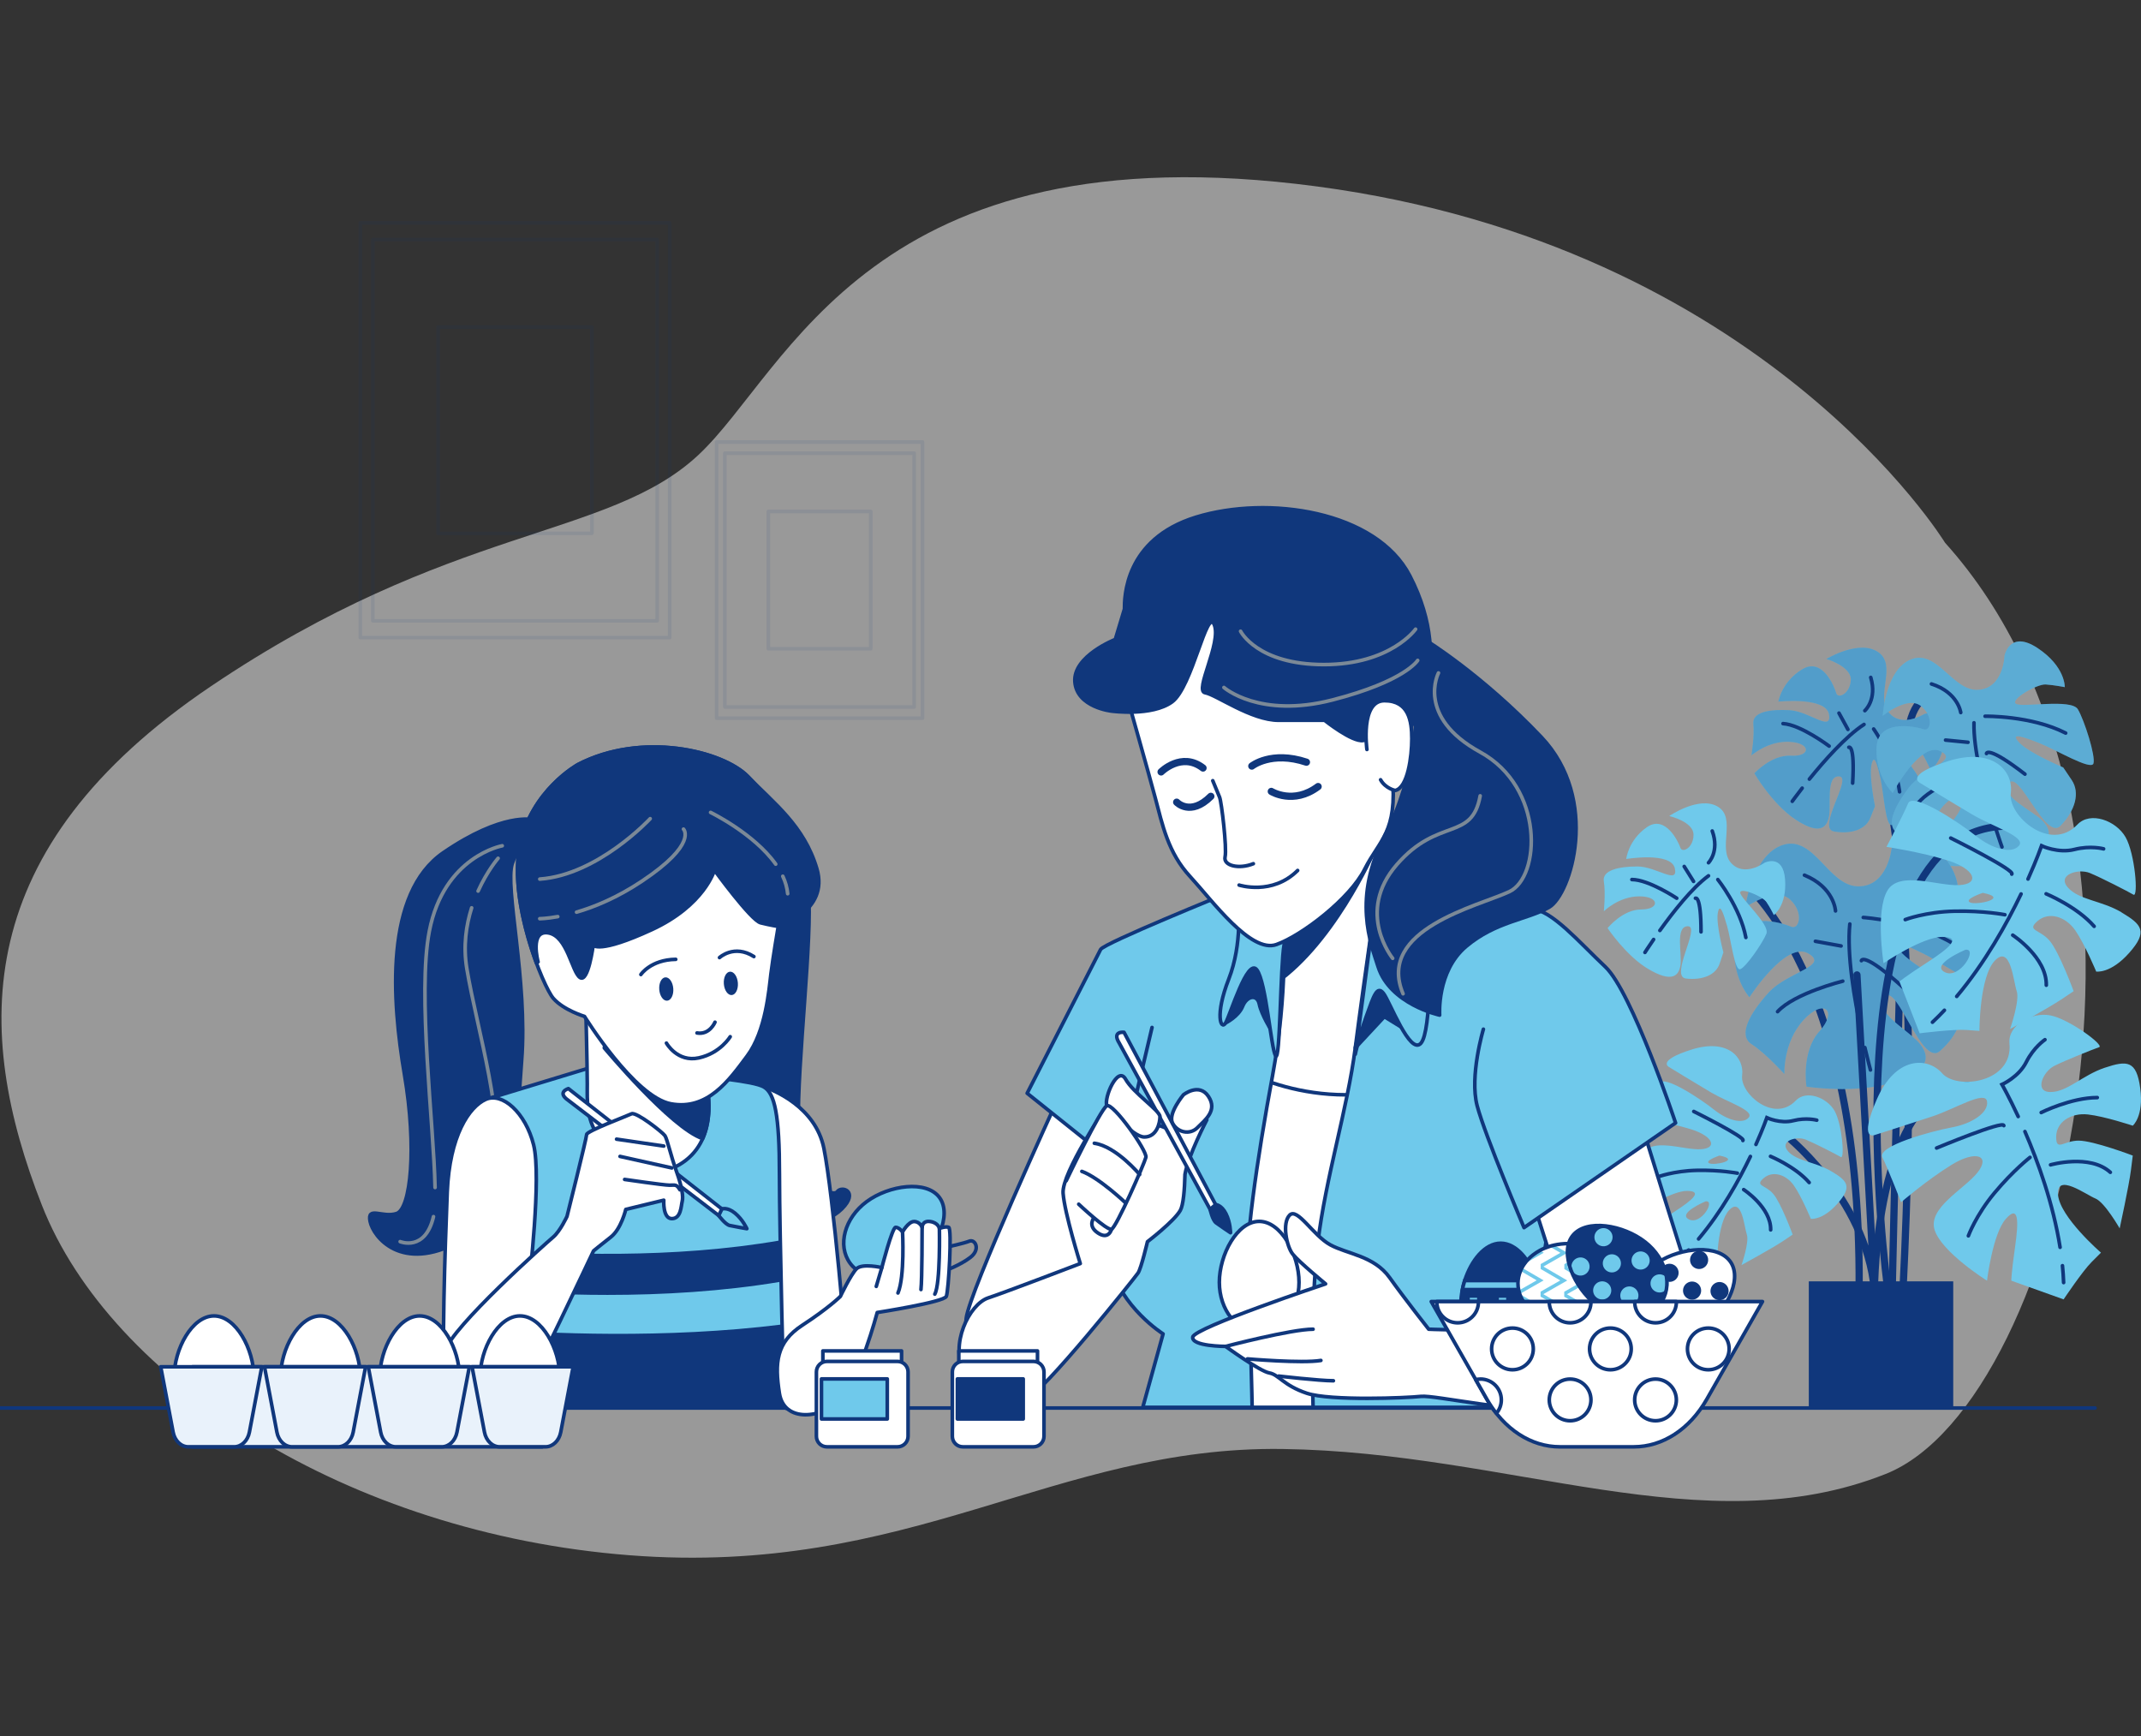 <svg width="592" height="480" viewBox="0 0 592 480" fill="none" xmlns="http://www.w3.org/2000/svg">
<rect x="0" y="0" width="592" height="480" fill="#333333" stroke="none"/>
<g clip-path="url(#clip0_745_23626)">
<path opacity="0.5" d="M537.809 150.052C537.809 150.052 487.692 67.965 364.13 51.548C240.567 35.13 218.101 102.528 193.043 125.858C167.984 149.188 124.781 144.868 58.247 189.8C-8.287 234.732 -7.423 284.848 11.587 333.236C30.596 381.625 96.266 423.964 174.033 430.013C251.8 436.061 291.547 399.77 354.625 400.634C417.702 401.498 471.275 427.421 521.391 407.547C571.508 387.673 607.799 227.819 537.809 150.052Z" fill="white"/>
<g opacity="0.3">
<path opacity="0.3" d="M185.171 61.605H99.628V176.294H185.171V61.605Z" stroke="#10377C" stroke-linejoin="round"/>
<path opacity="0.3" d="M181.715 66.236H103.084V171.654H181.715V66.236Z" stroke="#10377C" stroke-linejoin="round"/>
<path opacity="0.3" d="M163.664 90.431H121.126V147.46H163.664V90.431Z" stroke="#10377C" stroke-linejoin="round"/>
</g>
<g opacity="0.3">
<path opacity="0.3" d="M255.084 122.221H198.133V198.57H255.084V122.221Z" stroke="#10377C" stroke-linejoin="round"/>
<path opacity="0.3" d="M252.777 125.305H200.432V195.485H252.777V125.305Z" stroke="#10377C" stroke-linejoin="round"/>
<path opacity="0.3" d="M240.767 141.412H212.451V179.38H240.767V141.412Z" stroke="#10377C" stroke-linejoin="round"/>
</g>
<path d="M544.93 193.316C544.93 193.316 528.59 184.235 527.38 204.817C526.171 225.39 523.146 359.132 523.146 359.132" stroke="#10377C" stroke-width="2" stroke-miterlimit="10" stroke-linecap="round"/>
<path d="M518.887 206.632C518.887 206.632 532.211 236.287 526.162 357.318" stroke="#10377C" stroke-width="2" stroke-miterlimit="10" stroke-linecap="round"/>
<path d="M531.986 197.455C531.986 197.455 525.739 201.456 522.179 196.876C518.619 192.296 524.581 183.898 519.327 180.303C514.074 176.708 505.001 182.195 505.001 182.195C505.001 182.195 511.983 184.243 511.758 188.062C511.533 191.882 508.172 193.316 507.723 191.648C507.274 189.981 503.947 181.582 498.27 185.081C492.593 188.572 491.729 193.99 491.729 193.99C491.729 193.99 504.932 192.581 505.735 197.55C506.539 202.518 500.318 196.686 494.874 196.366C489.43 196.046 484.462 196.841 484.808 200.142C485.162 203.443 484.289 208.861 484.289 208.861C484.289 208.861 488.903 204.756 494.9 205.111C500.897 205.465 500.663 209.275 495.22 208.956C489.776 208.636 485.093 213.829 485.093 213.829C485.093 213.829 490.061 222.323 496.369 226.522C502.685 230.722 504.958 229.218 505.692 225.978C506.427 222.738 504.733 214.443 508.544 214.667C512.354 214.892 502.227 229.054 507.101 229.892C511.974 230.73 515.88 229.313 517.167 226.116L518.446 222.911C518.446 222.911 516.752 214.607 517.487 211.375C518.221 208.135 519.12 211.47 519.984 215.35C520.848 219.23 521.393 228.553 523.06 228.104C524.728 227.654 530.051 220.863 531.295 218.201C532.548 215.54 524.278 207.4 524.374 205.767C524.469 204.134 530.845 207.245 531.839 208.938C532.833 210.641 533.792 212.879 533.792 212.879C533.792 212.879 537.767 210.381 537.672 202.717C537.577 195.061 531.969 197.464 531.969 197.464L531.986 197.455Z" fill="#6FC9EB"/>
<path opacity="0.3" d="M531.986 197.455C531.986 197.455 525.739 201.456 522.179 196.876C518.619 192.296 524.581 183.898 519.327 180.303C514.074 176.708 505.001 182.195 505.001 182.195C505.001 182.195 511.983 184.243 511.758 188.062C511.533 191.882 508.172 193.316 507.723 191.648C507.274 189.981 503.947 181.582 498.27 185.081C492.593 188.572 491.729 193.99 491.729 193.99C491.729 193.99 504.932 192.581 505.735 197.55C506.539 202.518 500.318 196.686 494.874 196.366C489.43 196.046 484.462 196.841 484.808 200.142C485.162 203.443 484.289 208.861 484.289 208.861C484.289 208.861 488.903 204.756 494.9 205.111C500.897 205.465 500.663 209.275 495.22 208.956C489.776 208.636 485.093 213.829 485.093 213.829C485.093 213.829 490.061 222.323 496.369 226.522C502.685 230.722 504.958 229.218 505.692 225.978C506.427 222.738 504.733 214.443 508.544 214.667C512.354 214.892 502.227 229.054 507.101 229.892C511.974 230.73 515.88 229.313 517.167 226.116L518.446 222.911C518.446 222.911 516.752 214.607 517.487 211.375C518.221 208.135 519.12 211.47 519.984 215.35C520.848 219.23 521.393 228.553 523.06 228.104C524.728 227.654 530.051 220.863 531.295 218.201C532.548 215.54 524.278 207.4 524.374 205.767C524.469 204.134 530.845 207.245 531.839 208.938C532.833 210.641 533.792 212.879 533.792 212.879C533.792 212.879 537.767 210.381 537.672 202.717C537.577 195.061 531.969 197.464 531.969 197.464L531.986 197.455Z" fill="#10377C"/>
<path d="M500.301 215.419C504.379 210.382 510.385 203.564 515.413 200.307" stroke="#10377C" stroke-miterlimit="10" stroke-linecap="round"/>
<path d="M495.574 221.554C495.574 221.554 496.62 220.102 498.313 217.916" stroke="#10377C" stroke-miterlimit="10" stroke-linecap="round"/>
<path d="M518.074 201.56C518.074 201.56 524.131 210.114 525.246 218.927" stroke="#10377C" stroke-miterlimit="10" stroke-linecap="round"/>
<path d="M511.214 206.622C511.214 206.622 512.916 205.629 512.268 216.525" stroke="#10377C" stroke-miterlimit="10" stroke-linecap="round"/>
<path d="M515.638 196.496C515.638 196.496 519.103 193.42 517.271 187.303" stroke="#10377C" stroke-miterlimit="10" stroke-linecap="round"/>
<path d="M510.963 201.68L508.491 197.17" stroke="#10377C" stroke-miterlimit="10" stroke-linecap="round"/>
<path d="M505.769 206.294C505.769 206.294 497.915 200.366 493.016 200.072" stroke="#10377C" stroke-miterlimit="10" stroke-linecap="round"/>
<path d="M554.261 181.314C554.261 181.314 554.01 190.301 546.994 190.741C539.978 191.182 535.64 179.482 528.46 182.299C521.279 185.116 520.588 197.93 520.588 197.93C520.588 197.93 527.405 192.331 531.069 195.157C534.733 197.982 533.886 202.337 531.907 201.646C529.937 200.955 519.257 198.57 518.886 206.632C518.514 214.693 523.344 219.247 523.344 219.247C523.344 219.247 530.931 205.068 536.452 207.651C541.974 210.235 531.89 212.481 527.855 217.718C523.819 222.954 521.236 228.475 524.779 230.368C528.321 232.269 533.152 236.822 533.152 236.822C533.152 236.822 532.192 229.409 536.634 223.645C541.075 217.89 544.739 220.707 540.704 225.944C536.668 231.18 538.673 239.406 538.673 239.406C538.673 239.406 550.563 240.227 559.065 236.762C567.576 233.306 567.619 229.996 564.88 227.058C562.141 224.112 552.68 220.154 555.496 216.491C558.322 212.827 565.598 232.623 569.754 228.311C573.91 224 575.163 219.126 572.83 215.661L570.497 212.196C570.497 212.196 561.027 208.239 558.296 205.292C555.557 202.346 559.506 203.72 563.982 205.5C568.458 207.28 578.161 213.086 578.844 211.116C579.526 209.146 576.355 199.183 574.549 196.116C572.735 193.048 558.953 195.779 557.38 194.569C555.808 193.359 563.273 189.091 565.649 189.255C568.026 189.419 570.929 189.989 570.929 189.989C570.929 189.989 571.136 184.304 563.403 179.18C555.669 174.056 554.252 181.306 554.252 181.306L554.261 181.314Z" fill="#6FC9EB"/>
<path opacity="0.2" d="M554.261 181.314C554.261 181.314 554.01 190.301 546.994 190.741C539.978 191.182 535.64 179.482 528.46 182.299C521.279 185.116 520.588 197.93 520.588 197.93C520.588 197.93 527.405 192.331 531.069 195.157C534.733 197.982 533.886 202.337 531.907 201.646C529.937 200.955 519.257 198.57 518.886 206.632C518.514 214.693 523.344 219.247 523.344 219.247C523.344 219.247 530.931 205.068 536.452 207.651C541.974 210.235 531.89 212.481 527.855 217.718C523.819 222.954 521.236 228.475 524.779 230.368C528.321 232.269 533.152 236.822 533.152 236.822C533.152 236.822 532.192 229.409 536.634 223.645C541.075 217.89 544.739 220.707 540.704 225.944C536.668 231.18 538.673 239.406 538.673 239.406C538.673 239.406 550.563 240.227 559.065 236.762C567.576 233.306 567.619 229.996 564.88 227.058C562.141 224.112 552.68 220.154 555.496 216.491C558.322 212.827 565.598 232.623 569.754 228.311C573.91 224 575.163 219.126 572.83 215.661L570.497 212.196C570.497 212.196 561.027 208.239 558.296 205.292C555.557 202.346 559.506 203.72 563.982 205.5C568.458 207.28 578.161 213.086 578.844 211.116C579.526 209.146 576.355 199.183 574.549 196.116C572.735 193.048 558.953 195.779 557.38 194.569C555.808 193.359 563.273 189.091 565.649 189.255C568.026 189.419 570.929 189.989 570.929 189.989C570.929 189.989 571.136 184.304 563.403 179.18C555.669 174.056 554.252 181.306 554.252 181.306L554.261 181.314Z" fill="#10377C"/>
<path d="M550.641 225.278C548.377 217.761 545.647 207.107 545.819 199.849" stroke="#10377C" stroke-miterlimit="10" stroke-linecap="round"/>
<path d="M553.56 234.187C553.56 234.187 552.817 232.147 551.789 228.959" stroke="#10377C" stroke-miterlimit="10" stroke-linecap="round"/>
<path d="M548.886 198.034C548.886 198.034 561.579 197.801 571.17 202.691" stroke="#10377C" stroke-miterlimit="10" stroke-linecap="round"/>
<path d="M549.275 208.352C549.275 208.352 549.44 205.976 559.912 214.046" stroke="#10377C" stroke-miterlimit="10" stroke-linecap="round"/>
<path d="M542.156 197.014C542.156 197.014 541.439 191.449 534.06 189.107" stroke="#10377C" stroke-miterlimit="10" stroke-linecap="round"/>
<path d="M544.16 205.24L537.956 204.627" stroke="#10377C" stroke-miterlimit="10" stroke-linecap="round"/>
<path d="M545.24 213.588C545.24 213.588 533.955 217.407 530.317 222.116" stroke="#10377C" stroke-miterlimit="10" stroke-linecap="round"/>
<path d="M478.966 241.125C478.966 241.125 514.669 264.723 514.065 356.108" stroke="#10377C" stroke-width="2" stroke-miterlimit="10" stroke-linecap="round"/>
<path d="M522.981 234.887C522.981 234.887 521.841 245.23 513.71 245.075C505.579 244.919 501.673 231.016 493.119 233.583C484.573 236.149 482.56 250.873 482.56 250.873C482.56 250.873 490.95 245.058 494.916 248.661C498.882 252.264 497.483 257.206 495.271 256.23C493.058 255.254 480.961 251.486 479.769 260.749C478.577 270.012 483.726 275.732 483.726 275.732C483.726 275.732 493.828 260.084 499.945 263.592C506.071 267.091 494.225 268.733 489.075 274.402C483.925 280.061 480.426 286.188 484.331 288.711C488.246 291.234 493.387 296.954 493.387 296.954C493.387 296.954 492.981 288.305 498.64 282.075C504.309 275.845 508.266 279.456 503.116 285.116C497.966 290.776 499.505 300.453 499.505 300.453C499.505 300.453 513.148 302.519 523.292 299.33C533.437 296.142 533.8 292.331 530.914 288.676C528.036 285.021 517.486 279.56 521.089 275.594C524.692 271.628 531.225 295.157 536.426 290.586C541.628 286.006 543.538 280.502 541.17 276.277L538.803 272.051C538.803 272.051 528.252 266.59 525.366 262.935C522.489 259.28 526.913 261.233 531.907 263.713C536.902 266.184 547.556 273.814 548.532 271.593C549.509 269.381 546.787 257.587 544.989 253.88C543.192 250.173 527.025 252.022 525.323 250.475C523.621 248.929 532.633 244.712 535.364 245.127C538.094 245.541 541.386 246.466 541.386 246.466C541.386 246.466 542.164 239.925 533.722 233.28C525.28 226.635 522.964 234.87 522.964 234.87L522.981 234.887Z" fill="#6FC9EB"/>
<path opacity="0.3" d="M522.981 234.887C522.981 234.887 521.841 245.23 513.71 245.075C505.579 244.919 501.673 231.016 493.119 233.583C484.573 236.149 482.56 250.873 482.56 250.873C482.56 250.873 490.95 245.058 494.916 248.661C498.882 252.264 497.483 257.206 495.271 256.23C493.058 255.254 480.961 251.486 479.769 260.749C478.577 270.012 483.726 275.732 483.726 275.732C483.726 275.732 493.828 260.084 499.945 263.592C506.071 267.091 494.225 268.733 489.075 274.402C483.925 280.061 480.426 286.188 484.331 288.711C488.246 291.234 493.387 296.954 493.387 296.954C493.387 296.954 492.981 288.305 498.64 282.075C504.309 275.845 508.266 279.456 503.116 285.116C497.966 290.776 499.505 300.453 499.505 300.453C499.505 300.453 513.148 302.519 523.292 299.33C533.437 296.142 533.8 292.331 530.914 288.676C528.036 285.021 517.486 279.56 521.089 275.594C524.692 271.628 531.225 295.157 536.426 290.586C541.628 286.006 543.538 280.502 541.17 276.277L538.803 272.051C538.803 272.051 528.252 266.59 525.366 262.935C522.489 259.28 526.913 261.233 531.907 263.713C536.902 266.184 547.556 273.814 548.532 271.593C549.509 269.381 546.787 257.587 544.989 253.88C543.192 250.173 527.025 252.022 525.323 250.475C523.621 248.929 532.633 244.712 535.364 245.127C538.094 245.541 541.386 246.466 541.386 246.466C541.386 246.466 542.164 239.925 533.722 233.28C525.28 226.635 522.964 234.87 522.964 234.87L522.981 234.887Z" fill="#10377C"/>
<path d="M514.66 285.28C512.751 276.398 510.608 263.834 511.489 255.479" stroke="#10377C" stroke-miterlimit="10" stroke-linecap="round"/>
<path d="M517.192 295.839C517.192 295.839 516.527 293.42 515.646 289.644" stroke="#10377C" stroke-miterlimit="10" stroke-linecap="round"/>
<path d="M515.205 253.672C515.205 253.672 529.877 254.605 540.479 261.146" stroke="#10377C" stroke-miterlimit="10" stroke-linecap="round"/>
<path d="M514.687 265.623C514.687 265.623 515.101 262.892 526.421 273.192" stroke="#10377C" stroke-miterlimit="10" stroke-linecap="round"/>
<path d="M507.532 251.866C507.532 251.866 507.23 245.377 498.943 241.981" stroke="#10377C" stroke-miterlimit="10" stroke-linecap="round"/>
<path d="M509.07 261.553L501.967 260.257" stroke="#10377C" stroke-miterlimit="10" stroke-linecap="round"/>
<path d="M509.536 271.282C509.536 271.282 496.152 274.626 491.512 279.716" stroke="#10377C" stroke-miterlimit="10" stroke-linecap="round"/>
<path d="M492.886 313.138C492.886 313.138 515.879 330.687 518.298 356.704L513.459 269.562" stroke="#10377C" stroke-width="2" stroke-miterlimit="10" stroke-linecap="round"/>
<path d="M548.559 300.427C518.299 294.983 518.299 356.704 518.299 356.704" stroke="#10377C" stroke-width="2" stroke-miterlimit="10" stroke-linecap="round"/>
<path d="M521.929 356.099C521.929 356.099 504.379 228.415 555.213 228.415" stroke="#10377C" stroke-width="2" stroke-miterlimit="10" stroke-linecap="round"/>
<path d="M537.024 296.755C532.894 292.106 524.106 292.106 518.939 303.987C513.772 315.868 518.421 313.803 518.421 313.803C518.421 313.803 528.237 310.701 534.441 308.636C540.636 306.571 548.905 301.404 549.424 304.506C549.942 307.608 545.293 310.701 539.608 311.738C533.922 312.775 518.939 316.905 520.494 320.007C522.041 323.109 525.662 332.407 525.662 332.407C525.662 332.407 532.894 326.211 539.608 322.072C546.322 317.942 550.461 319.489 546.84 324.137C543.22 328.786 532.894 333.953 534.959 340.157C537.024 346.353 549.424 354.103 549.424 354.103C549.424 354.103 550.97 341.186 554.591 337.055C558.211 332.925 558.211 337.574 557.174 344.806C556.138 352.038 556.138 354.103 556.138 354.103L570.602 359.271C570.602 359.271 575.769 351.52 578.353 348.936L580.937 346.353C580.937 346.353 569.574 336.537 569.055 330.341C568.537 324.146 576.806 330.341 579.39 331.378C581.973 332.415 586.104 339.647 586.104 339.647C586.104 339.647 588.687 327.766 589.206 323.636L589.724 319.506C589.724 319.506 578.871 315.376 574.741 315.376C570.611 315.376 568.546 318.478 568.546 314.339C568.546 310.2 572.676 307.625 577.325 308.143C581.973 308.662 589.724 311.245 589.724 311.245C589.724 311.245 592.826 308.662 591.789 300.911C590.752 293.16 588.169 293.16 581.973 295.225C575.778 297.291 571.639 301.939 566.99 301.939C562.342 301.939 564.925 296.254 568.027 294.707C571.129 293.16 578.88 290.058 580.427 289.54C581.973 289.021 572.157 281.789 566.99 280.761C561.823 279.724 555.135 283.37 555.628 288.512C556.665 299.364 541.163 301.429 537.033 296.781L537.024 296.755Z" fill="#6FC9EB"/>
<path d="M570.283 349.956C570.439 351.511 570.551 353.067 570.603 354.622" stroke="#10377C" stroke-miterlimit="10" stroke-linecap="round"/>
<path d="M559.904 312.861C563.533 321.243 567.724 332.813 569.625 344.875" stroke="#10377C" stroke-miterlimit="10" stroke-linecap="round"/>
<path d="M558.047 308.713C555.489 303.209 553.562 299.857 553.562 299.857C553.562 299.857 558.211 297.792 560.276 293.661C562.341 289.531 565.444 287.466 565.444 287.466" stroke="#10377C" stroke-miterlimit="10" stroke-linecap="round"/>
<path d="M535.478 317.423C535.478 317.423 554.072 309.672 554.072 311.228" stroke="#10377C" stroke-miterlimit="10" stroke-linecap="round"/>
<path d="M564.406 307.608C564.406 307.608 572.675 303.478 579.908 303.478" stroke="#10377C" stroke-miterlimit="10" stroke-linecap="round"/>
<path d="M561.314 320.007C561.314 320.007 556.665 323.627 551.498 329.823C546.331 336.018 544.266 341.704 544.266 341.704" stroke="#10377C" stroke-miterlimit="10" stroke-linecap="round"/>
<path d="M566.99 322.072C566.99 322.072 577.843 318.97 583.52 324.137" stroke="#10377C" stroke-miterlimit="10" stroke-linecap="round"/>
<path d="M586.646 252.263C581.021 248.936 574.8 248.867 571.75 245.351C568.699 241.842 574.687 240.062 577.884 241.393C581.09 242.715 588.504 246.534 589.912 247.373C591.321 248.211 590.344 236.053 587.735 231.474C585.125 226.894 577.997 224.233 574.428 227.974C566.911 235.863 555.194 225.52 555.997 219.351C556.801 213.181 551.038 206.545 538.681 210.442C526.325 214.33 530.931 216.49 530.931 216.49C530.931 216.49 539.71 221.874 545.335 225.2C550.96 228.527 560.283 231.378 558.279 233.807C556.274 236.226 550.891 234.748 546.38 231.137C541.878 227.525 528.935 218.919 527.604 222.124C526.282 225.33 521.625 234.152 521.625 234.152C521.625 234.152 531.052 235.552 538.569 237.911C546.095 240.27 547.633 244.409 541.749 244.728C535.864 245.048 525.193 240.633 521.866 246.258C518.54 251.883 520.812 266.322 520.812 266.322C520.812 266.322 531.579 259.029 537.074 259.046C542.57 259.063 539.053 262.114 532.918 266.08C526.783 270.037 525.219 271.394 525.219 271.394L530.801 285.703C530.801 285.703 540.038 284.528 543.684 284.778L547.331 285.038C547.331 285.038 547.296 270.02 551.634 265.561C555.971 261.103 556.715 271.411 557.631 274.038C558.546 276.665 555.79 284.528 555.79 284.528C555.79 284.528 566.453 278.687 569.918 276.371L573.374 274.055C573.374 274.055 569.382 263.151 566.669 260.031C563.956 256.912 560.266 257.378 563.385 254.674C566.505 251.961 571.171 253.395 573.823 257.24C576.485 261.094 579.613 268.637 579.613 268.637C579.613 268.637 583.596 269.285 588.772 263.427C593.948 257.569 592.254 255.616 586.629 252.289L586.646 252.263ZM537.757 268.802C533.626 266.736 543.442 262.606 543.442 262.606C547.063 262.088 541.896 270.875 537.757 268.802ZM544.713 249.515C542.95 248.634 548.238 246.871 548.238 246.871C555.876 248.34 546.475 250.397 544.713 249.515Z" fill="#6FC9EB"/>
<path d="M537.644 279.326C536.573 280.467 535.467 281.564 534.335 282.636" stroke="#10377C" stroke-miterlimit="10" stroke-linecap="round"/>
<path d="M558.841 247.174C554.883 255.408 548.904 266.158 541.041 275.507" stroke="#10377C" stroke-miterlimit="10" stroke-linecap="round"/>
<path d="M560.758 243.052C563.238 237.513 564.508 233.858 564.508 233.858C564.508 233.858 569.113 236.019 573.589 234.869C578.065 233.72 581.66 234.705 581.66 234.705" stroke="#10377C" stroke-miterlimit="10" stroke-linecap="round"/>
<path d="M539.39 231.716C539.39 231.716 557.432 240.676 556.265 241.696" stroke="#10377C" stroke-miterlimit="10" stroke-linecap="round"/>
<path d="M565.762 247.131C565.762 247.131 574.299 250.665 579.043 256.126" stroke="#10377C" stroke-miterlimit="10" stroke-linecap="round"/>
<path d="M554.373 252.92C554.373 252.92 548.592 251.78 540.521 251.944C532.451 252.108 526.809 254.268 526.809 254.268" stroke="#10377C" stroke-miterlimit="10" stroke-linecap="round"/>
<path d="M556.533 258.562C556.533 258.562 565.986 264.723 565.813 272.405" stroke="#10377C" stroke-miterlimit="10" stroke-linecap="round"/>
<path d="M506.365 323.852C501.837 321.173 496.834 321.112 494.38 318.287C491.926 315.461 496.739 314.036 499.323 315.098C501.898 316.161 507.869 319.237 509 319.911C510.132 320.577 509.346 310.795 507.255 307.114C505.155 303.433 499.418 301.282 496.549 304.298C490.501 310.648 481.065 302.319 481.713 297.359C482.361 292.391 477.721 287.059 467.775 290.187C457.83 293.315 461.537 295.052 461.537 295.052C461.537 295.052 468.596 299.381 473.124 302.06C477.652 304.738 485.152 307.037 483.536 308.981C481.929 310.934 477.591 309.741 473.962 306.829C470.333 303.917 459.921 296.996 458.858 299.571C457.795 302.146 454.045 309.249 454.045 309.249C454.045 309.249 461.632 310.372 467.68 312.273C473.738 314.174 474.973 317.501 470.238 317.76C465.503 318.019 456.914 314.459 454.235 318.987C451.557 323.515 453.389 335.136 453.389 335.136C453.389 335.136 462.055 329.261 466.471 329.278C470.886 329.295 468.061 331.749 463.127 334.938C458.184 338.126 456.931 339.215 456.931 339.215L461.425 350.733C461.425 350.733 468.856 349.782 471.793 349.99L474.723 350.197C474.723 350.197 474.688 338.109 478.188 334.523C481.678 330.937 482.275 339.232 483.009 341.349C483.744 343.466 481.532 349.791 481.532 349.791C481.532 349.791 490.112 345.091 492.903 343.224L495.685 341.358C495.685 341.358 492.471 332.587 490.293 330.073C488.116 327.558 485.135 327.939 487.649 325.761C490.164 323.584 493.914 324.733 496.048 327.826C498.191 330.928 500.705 336.994 500.705 336.994C500.705 336.994 503.911 337.513 508.076 332.795C512.241 328.077 510.876 326.513 506.348 323.834L506.365 323.852ZM467.015 337.158C463.688 335.499 471.586 332.173 471.586 332.173C474.498 331.758 470.342 338.826 467.015 337.158ZM472.614 321.64C471.197 320.931 475.448 319.514 475.448 319.514C481.592 320.698 474.031 322.348 472.614 321.64Z" fill="#6FC9EB"/>
<path d="M466.929 345.627C466.065 346.543 465.175 347.433 464.259 348.288" stroke="#10377C" stroke-miterlimit="10" stroke-linecap="round"/>
<path d="M483.994 319.756C480.815 326.383 476.002 335.033 469.668 342.559" stroke="#10377C" stroke-miterlimit="10" stroke-linecap="round"/>
<path d="M485.532 316.437C487.528 311.979 488.548 309.041 488.548 309.041C488.548 309.041 492.255 310.778 495.858 309.853C499.461 308.929 502.347 309.724 502.347 309.724" stroke="#10377C" stroke-miterlimit="10" stroke-linecap="round"/>
<path d="M468.338 307.312C468.338 307.312 482.863 314.528 481.921 315.348" stroke="#10377C" stroke-miterlimit="10" stroke-linecap="round"/>
<path d="M489.559 319.721C489.559 319.721 496.428 322.564 500.247 326.962" stroke="#10377C" stroke-miterlimit="10" stroke-linecap="round"/>
<path d="M480.391 324.379C480.391 324.379 475.742 323.463 469.244 323.593C462.755 323.722 458.21 325.468 458.21 325.468" stroke="#10377C" stroke-miterlimit="10" stroke-linecap="round"/>
<path d="M482.137 328.915C482.137 328.915 489.741 333.875 489.602 340.053" stroke="#10377C" stroke-miterlimit="10" stroke-linecap="round"/>
<path d="M487.91 238.542C487.91 238.542 482.224 242.672 478.612 238.542C474.992 234.412 480.159 226.142 474.992 223.04C469.825 219.938 461.555 225.624 461.555 225.624C461.555 225.624 468.269 227.171 468.269 230.791C468.269 234.412 465.167 235.958 464.649 234.412C464.13 232.865 460.518 225.114 455.351 228.726C450.184 232.346 449.666 237.505 449.666 237.505C449.666 237.505 462.065 235.44 463.102 240.088C464.139 244.737 457.935 239.57 452.768 239.57C447.601 239.57 442.952 240.607 443.47 243.7C443.989 246.802 443.47 251.97 443.47 251.97C443.47 251.97 447.601 247.839 453.286 247.839C458.972 247.839 458.972 251.46 453.805 251.46C448.637 251.46 444.507 256.627 444.507 256.627C444.507 256.627 449.674 264.378 455.87 267.989C462.065 271.61 464.139 270.055 464.649 266.953C465.167 263.851 463.102 256.1 466.714 256.1C470.326 256.1 461.547 270.046 466.196 270.564C470.844 271.083 474.465 269.528 475.493 266.434L476.53 263.332C476.53 263.332 474.465 255.581 474.983 252.479C475.502 249.377 476.53 252.479 477.567 256.1C478.604 259.72 479.632 268.499 481.187 267.981C482.734 267.462 487.383 260.749 488.42 258.165C489.456 255.581 481.187 248.349 481.187 246.802C481.187 245.256 487.383 247.839 488.42 249.386C489.456 250.933 490.485 253.006 490.485 253.006C490.485 253.006 494.105 250.423 493.587 243.191C493.068 235.958 487.901 238.542 487.901 238.542H487.91Z" fill="#6FC9EB"/>
<path d="M458.963 257.275C462.532 252.289 467.828 245.506 472.408 242.153" stroke="#10377C" stroke-miterlimit="10" stroke-linecap="round"/>
<path d="M454.842 263.341C454.842 263.341 455.749 261.906 457.235 259.755" stroke="#10377C" stroke-miterlimit="10" stroke-linecap="round"/>
<path d="M474.992 243.19C474.992 243.19 481.188 250.941 482.743 259.21" stroke="#10377C" stroke-miterlimit="10" stroke-linecap="round"/>
<path d="M468.796 248.358C468.796 248.358 470.343 247.321 470.343 257.656" stroke="#10377C" stroke-miterlimit="10" stroke-linecap="round"/>
<path d="M472.408 238.542C472.408 238.542 475.51 235.44 473.445 229.763" stroke="#10377C" stroke-miterlimit="10" stroke-linecap="round"/>
<path d="M468.278 243.709L465.694 239.57" stroke="#10377C" stroke-miterlimit="10" stroke-linecap="round"/>
<path d="M463.63 248.358C463.63 248.358 455.879 243.19 451.23 243.19" stroke="#10377C" stroke-miterlimit="10" stroke-linecap="round"/>
<path d="M540.082 354.285H500.145V389.306H540.082V354.285Z" fill="#10377C"/>
<path d="M0 389.307H579.285" stroke="#10377C" stroke-linecap="round" stroke-linejoin="round"/>
<path d="M384.03 301.715C383.805 302.631 383.589 303.539 383.382 304.437C378.198 326.471 378.63 389.117 378.63 389.117H333.266V371.403C333.266 363.048 338.917 325.633 343.972 296.22C344.153 295.2 344.326 294.198 344.499 293.204C349.683 263.394 347.091 249.568 347.091 249.568C348.819 243.952 369.557 229.695 376.037 230.127C382.518 230.559 390.295 235.743 393.319 243.952C396.222 251.824 389.18 279.984 384.03 301.715Z" fill="white" stroke="#10377C" stroke-linecap="round" stroke-linejoin="round"/>
<path d="M347.091 249.568C347.091 249.568 348.603 257.656 346.996 274.774C348.24 274.419 349.571 273.814 351.023 272.924C368.278 262.27 379.952 235.363 379.952 235.363L376.038 230.118L355.084 241.006C350.954 244.254 347.731 247.495 347.091 249.56V249.568Z" fill="#10377C" stroke="#10377C" stroke-linecap="round" stroke-linejoin="round"/>
<path d="M383.382 304.438C378.198 326.472 378.63 389.117 378.63 389.117H333.266V371.404C333.266 363.048 338.917 325.634 343.972 296.221C349.493 298.899 359.551 302.71 372.149 302.71C376.953 302.71 380.868 302.312 384.03 301.716C383.805 302.632 383.589 303.539 383.382 304.438Z" fill="white" stroke="#10377C" stroke-linecap="round" stroke-linejoin="round"/>
<path d="M382.951 230.99C382.951 230.99 376.902 272.898 374.742 289.747C372.582 306.597 366.533 325.606 364.373 343.752C362.213 361.898 363.077 389.116 363.077 389.116H417.514C417.514 389.116 421.238 378.877 423.994 364.058C428.678 338.905 430.907 319.558 430.907 304.869C430.907 290.179 430.475 259.505 426.154 253.456C421.834 247.408 398.936 236.607 395.48 234.014C392.023 231.422 382.951 230.99 382.951 230.99Z" fill="#6FC9EB" stroke="#10377C" stroke-linecap="round" stroke-linejoin="round"/>
<path d="M374.742 289.748L382.778 281.107L390.27 285.713C390.27 285.713 381.05 271.308 381.05 267.282C381.05 263.255 374.742 289.748 374.742 289.748Z" fill="#10377C" stroke="#10377C" stroke-linecap="round" stroke-linejoin="round"/>
<path d="M374.742 291.475C374.742 291.475 375.606 287.155 377.766 281.107C379.927 275.058 380.791 272.466 382.519 274.626C384.247 276.786 389.864 291.908 392.888 288.451C395.912 284.995 395.048 262.097 396.776 253.024C398.504 243.951 389.864 237.903 388.135 235.743C386.407 233.582 382.519 233.15 382.519 233.15L374.742 291.475Z" fill="#6FC9EB" stroke="#10377C" stroke-linecap="round" stroke-linejoin="round"/>
<path d="M292.222 304.438C292.222 304.438 268.028 357.146 267.164 364.491C266.3 371.835 274.077 374.86 277.533 375.292C280.989 375.724 287.902 374.86 293.951 368.379C299.999 361.899 316.849 322.583 316.849 322.583L292.222 304.438Z" fill="white" stroke="#10377C" stroke-linecap="round" stroke-linejoin="round"/>
<path d="M354.868 256.481C354.868 256.481 356.164 274.195 351.844 297.525C347.523 320.855 344.067 344.617 344.931 354.986C345.795 365.355 346.227 389.117 346.227 389.117H315.984L321.601 368.811C321.601 368.811 309.936 361.467 306.912 349.369C303.887 337.272 307.776 321.287 307.776 321.287L284.014 302.277C284.014 302.277 303.455 264.258 304.319 262.53C305.184 260.802 339.314 246.977 339.314 246.977L354.868 256.481Z" fill="#6FC9EB" stroke="#10377C" stroke-linecap="round" stroke-linejoin="round"/>
<path d="M338.883 282.836C338.883 282.836 342.451 281.107 343.601 278.23C344.75 275.353 347.636 274.774 348.206 277.651C348.785 280.528 351.662 285.143 351.662 285.143C351.662 285.143 352.812 267.861 350.513 263.256C348.215 258.65 338.191 277.081 338.883 282.844V282.836Z" fill="#10377C" stroke="#10377C" stroke-linecap="round" stroke-linejoin="round"/>
<path d="M309.919 320.631L318.542 284.089" stroke="#10377C" stroke-linecap="round" stroke-linejoin="round"/>
<path d="M342.338 250.001C342.338 250.001 343.634 260.802 339.746 270.739C335.857 280.676 337.586 284.996 338.882 282.836C340.178 280.676 344.93 264.69 347.522 268.147C350.115 271.603 351.411 289.748 352.707 291.909C354.003 294.069 353.994 267.144 355.074 261.165C356.163 255.185 357.027 251.729 357.027 251.729L342.338 250.001Z" fill="#6FC9EB" stroke="#10377C" stroke-linecap="round" stroke-linejoin="round"/>
<path d="M359.188 354.554C359.188 362.192 354.254 368.379 348.171 368.379C342.088 368.379 337.154 362.192 337.154 354.554C337.154 346.915 342.088 337.704 348.171 337.704C354.254 337.704 359.188 346.915 359.188 354.554Z" fill="white" stroke="#10377C" stroke-linecap="round" stroke-linejoin="round"/>
<path d="M423.561 331.224L433.93 363.627C433.93 363.627 418.377 367.083 411.464 367.515C404.552 367.947 395.047 367.515 395.047 367.515C395.047 367.515 388.566 359.307 384.246 353.258C379.926 347.21 372.581 346.777 367.829 344.185C363.076 341.593 358.756 333.816 356.596 335.977C354.435 338.137 355.731 344.617 357.46 346.777C359.188 348.938 366.532 354.986 366.532 354.986C366.532 354.986 330.241 367.083 329.809 369.675C329.377 372.268 338.882 372.268 338.882 372.268C338.882 372.268 348.387 379.18 350.979 379.612C353.571 380.044 354.867 383.069 361.348 385.229C367.829 387.389 388.998 386.525 392.887 386.093C396.775 385.661 418.809 390.845 435.658 389.981C452.508 389.117 469.789 386.525 474.11 382.205C478.43 377.884 468.925 358.01 467.629 354.554C466.333 351.098 453.804 310.486 453.804 310.486L423.561 331.224Z" fill="white" stroke="#10377C" stroke-linecap="round" stroke-linejoin="round"/>
<path d="M433.931 363.626C433.931 363.626 452.94 355.85 458.125 355.85L433.931 363.626Z" fill="white"/>
<path d="M433.931 363.626C433.931 363.626 452.94 355.85 458.125 355.85" stroke="#10377C" stroke-linecap="round" stroke-linejoin="round"/>
<path d="M338.882 372.268C338.882 372.268 357.027 367.516 363.076 367.516" stroke="#10377C" stroke-linecap="round" stroke-linejoin="round"/>
<path d="M344.931 375.725C344.931 375.725 360.052 377.021 365.236 376.157" stroke="#10377C" stroke-linecap="round" stroke-linejoin="round"/>
<path d="M353.571 380.477C353.571 380.477 364.804 381.773 368.693 381.773" stroke="#10377C" stroke-linecap="round" stroke-linejoin="round"/>
<path d="M410.169 284.564C410.169 284.564 406.28 297.525 408.44 305.734C410.601 313.942 421.402 339.433 421.402 339.433L463.309 310.486C463.309 310.486 451.247 274.255 443.902 267.343C436.557 260.43 429.178 251.729 423.562 251.297" fill="#6FC9EB"/>
<path d="M410.169 284.564C410.169 284.564 406.28 297.525 408.44 305.734C410.601 313.942 421.402 339.433 421.402 339.433L463.309 310.486C463.309 310.486 451.247 274.255 443.902 267.343C436.557 260.43 429.178 251.729 423.562 251.297" stroke="#10377C" stroke-linecap="round" stroke-linejoin="round"/>
<path d="M333.698 309.621C333.698 309.621 329.378 307.461 328.082 308.325C326.95 309.077 324.833 310.157 322.31 311.859C319.484 310.822 316.425 309.846 315.553 308.757C313.825 306.597 307.776 304.869 306.048 305.733C306.048 305.733 293.519 324.311 293.951 329.927C294.383 335.544 298.703 349.369 298.703 349.369C298.703 349.369 278.398 357.146 273.213 358.874C268.029 360.602 262.412 371.835 266.732 379.612C271.053 387.388 278.83 388.684 283.582 386.956C288.334 385.228 313.825 353.257 314.689 351.961C315.553 350.665 317.281 343.32 317.281 343.32C317.281 343.32 324.626 337.704 326.354 334.68C327.218 333.159 327.546 328.916 327.65 324.734C328.514 319.55 333.698 309.621 333.698 309.621Z" fill="white" stroke="#10377C" stroke-linecap="round" stroke-linejoin="round"/>
<path d="M309.504 288.452L334.597 334.377C334.787 334.723 335.262 334.758 335.504 334.446L336.092 333.66C336.213 333.496 336.239 333.271 336.135 333.081L310.8 285.427C310.8 285.427 307.344 284.995 309.504 288.452Z" fill="white" stroke="#10377C" stroke-linecap="round" stroke-linejoin="round"/>
<path d="M334.598 334.368C334.598 334.368 335.246 337.349 336.248 338.093C337.242 338.844 340.24 340.84 340.24 340.84C340.24 340.84 340.24 338.093 338.996 335.604C337.752 333.107 336.144 333.072 336.144 333.072L334.606 334.368H334.598Z" fill="#10377C" stroke="#10377C" stroke-linecap="round" stroke-linejoin="round"/>
<path d="M306.048 305.733C306.048 305.733 312.961 314.373 316.417 314.373C319.873 314.373 320.737 310.485 320.737 308.757C320.737 307.029 313.393 302.276 311.232 298.388C309.072 294.5 305.184 303.572 306.048 305.733Z" fill="white" stroke="#10377C" stroke-linecap="round" stroke-linejoin="round"/>
<path d="M302.566 336.598C302.566 336.598 300.536 338.879 303.577 340.909C306.619 342.94 307.345 339.855 307.345 339.855L302.566 336.598Z" fill="white" stroke="#10377C" stroke-linecap="round" stroke-linejoin="round"/>
<path d="M298.272 332.952C298.272 332.952 306.048 340.296 307.345 339.864C308.641 339.432 316.417 321.719 316.849 319.991C317.281 318.262 307.777 304.869 306.048 305.733C304.32 306.597 294.815 326.471 294.815 326.471" fill="white"/>
<path d="M298.272 332.952C298.272 332.952 306.048 340.296 307.345 339.864C308.641 339.432 316.417 321.719 316.849 319.991C317.281 318.262 307.777 304.869 306.048 305.733C304.32 306.597 294.815 326.471 294.815 326.471" stroke="#10377C" stroke-linecap="round" stroke-linejoin="round"/>
<path d="M311.19 332.546C311.19 332.546 303.888 325.607 299.136 323.879" stroke="#10377C" stroke-linecap="round" stroke-linejoin="round"/>
<path d="M315.121 324.742C315.121 324.742 308.64 316.966 302.592 316.102" stroke="#10377C" stroke-linecap="round" stroke-linejoin="round"/>
<path d="M327.218 302.709C327.218 302.709 322.898 307.893 324.194 310.485C325.49 313.078 328.946 313.942 331.106 311.781C333.267 309.621 336.723 307.029 334.131 303.141C331.538 299.252 327.218 302.709 327.218 302.709Z" fill="white" stroke="#10377C" stroke-linecap="round" stroke-linejoin="round"/>
<path d="M311.94 193.748C311.94 193.748 317.367 212.879 319.406 220.5C321.437 228.121 322.966 235.751 329.066 242.353C335.167 248.963 345.838 263.695 352.949 261.155C360.061 258.615 373.281 248.453 377.342 240.322C381.412 232.191 386.493 230.161 384.963 214.4C383.443 198.648 379.373 186.957 375.303 180.856C371.233 174.756 349.381 162.564 337.189 164.595C324.988 166.625 316.857 183.397 315.846 185.427C314.826 187.458 311.94 193.74 311.94 193.74V193.748Z" fill="white" stroke="#10377C" stroke-linecap="round" stroke-linejoin="round"/>
<path d="M321.048 213.432C321.048 213.432 326.716 207.764 332.644 212.352" stroke="#10377C" stroke-width="2" stroke-linecap="round" stroke-linejoin="round"/>
<path d="M335.34 215.859C335.34 215.859 336.688 219.1 337.232 220.448C337.768 221.796 339.28 234.489 338.744 236.917C338.209 239.345 342.52 240.425 346.564 238.809" stroke="#10377C" stroke-linecap="round" stroke-linejoin="round"/>
<path d="M342.624 244.721C342.624 244.721 351.792 247.684 358.808 240.677" stroke="#10377C" stroke-linecap="round" stroke-linejoin="round"/>
<path d="M325.359 221.796C325.359 221.796 329.135 225.84 334.804 220.181" stroke="#10377C" stroke-width="2" stroke-linecap="round" stroke-linejoin="round"/>
<path d="M351.523 218.824C351.523 218.824 357.632 222.617 364.467 217.476" stroke="#10377C" stroke-width="2" stroke-linecap="round" stroke-linejoin="round"/>
<path d="M346.132 211.816C346.132 211.816 351.524 207.496 361.236 210.736" stroke="#10377C" stroke-width="2" stroke-linecap="round" stroke-linejoin="round"/>
<path d="M394.182 176.986C394.182 176.986 409.735 186.491 426.153 203.773C442.57 221.054 434.361 247.408 428.313 250.865C422.264 254.321 413.624 254.753 405.415 261.666C397.206 268.578 398.07 280.675 398.07 280.675C398.07 280.675 384.349 277.703 381.048 267.282C379 260.819 373.911 248.273 382.949 230.991C391.572 214.513 392.16 197.162 391.296 189.818C390.432 182.473 391.158 180.875 391.158 180.875L394.182 176.986Z" fill="#10377C" stroke="#10377C" stroke-linecap="round" stroke-linejoin="round"/>
<path d="M397.75 186.06C397.75 186.06 391.417 198.157 409.268 207.947C427.129 217.737 425.971 242.51 417.33 246.545C408.689 250.58 380.46 256.914 387.952 274.774" stroke="#7B8997" stroke-linecap="round" stroke-linejoin="round"/>
<path d="M385.084 264.975C385.084 264.975 374.715 252.299 386.233 239.053C397.751 225.806 406.971 232.719 409.278 220.043" stroke="#7B8997" stroke-linecap="round" stroke-linejoin="round"/>
<path d="M310.929 168.371L308.389 176.796C308.389 176.796 296.698 181.367 297.208 188.487C297.717 195.598 307.369 196.618 307.369 196.618C307.369 196.618 318.481 198.139 324.072 194.078C329.662 190.008 333.732 167.654 335.763 172.735C337.793 177.816 330.172 191.027 333.222 191.537C336.272 192.047 345.924 199.158 353.554 199.158H366.256C366.256 199.158 373.877 205.259 376.927 204.749C379.977 204.239 379.036 197.249 379.977 196.108C380.945 194.933 384.116 191.796 387.668 195.356C391.219 198.916 389.016 202.641 389.016 202.641C389.016 202.641 403.109 184.867 389.828 159.212C380.496 141.196 350.538 136.893 330.716 142.993C310.895 149.094 310.92 165.321 310.92 168.371H310.929Z" fill="#10377C" stroke="#10377C" stroke-linecap="round" stroke-linejoin="round"/>
<path d="M338.424 190.085C338.424 190.085 348.214 198.726 368.381 193.542C388.54 188.357 391.997 182.594 391.997 182.594" stroke="#7B8997" stroke-linecap="round" stroke-linejoin="round"/>
<path d="M343.029 174.532C343.029 174.532 347.635 183.752 366.074 183.752C384.514 183.752 391.418 173.962 391.418 173.962" stroke="#7B8997" stroke-linecap="round" stroke-linejoin="round"/>
<path d="M377.964 207.228C377.964 207.228 376.072 193.74 382.82 193.74C389.569 193.74 390.372 199.409 390.372 204.265C390.372 209.121 389.292 217.753 385.784 218.565C385.784 218.565 383.088 218.029 381.74 215.601" fill="white"/>
<path d="M377.964 207.228C377.964 207.228 376.072 193.74 382.82 193.74C389.569 193.74 390.372 199.409 390.372 204.265C390.372 209.121 389.292 217.753 385.784 218.565C385.784 218.565 383.088 218.029 381.74 215.601" stroke="#10377C" stroke-linecap="round" stroke-linejoin="round"/>
<path d="M147.264 226.654C147.264 226.654 139.055 224.494 122.638 235.727C106.221 246.96 108.381 276.77 111.837 297.076C115.293 317.382 113.565 334.231 109.677 335.527C105.789 336.824 101.468 333.367 102.332 337.688C103.196 342.008 110.973 351.945 126.958 343.304C142.944 334.663 142.512 315.222 144.24 293.188C145.968 271.154 139.487 245.232 141.648 238.751C143.808 232.27 148.56 232.703 148.56 232.703C148.56 232.703 152.449 226.222 147.264 226.654Z" fill="#10377C" stroke="#10377C" stroke-linecap="round" stroke-linejoin="round"/>
<path d="M119.864 336.391C117.557 346.181 110.645 343.303 110.645 343.303" stroke="#7B8997" stroke-linecap="round" stroke-linejoin="round"/>
<path d="M138.874 233.852C138.874 233.852 122.742 236.729 118.715 257.467C115.371 274.67 119.951 310.893 120.297 328.338" stroke="#7B8997" stroke-linecap="round" stroke-linejoin="round"/>
<path d="M130.415 251.012C128.894 255.79 128.039 261.553 129.084 267.844C131.962 285.125 140.032 309.898 136.576 326.601" stroke="#7B8997" stroke-linecap="round" stroke-linejoin="round"/>
<path d="M137.725 237.309C137.725 237.309 134.744 240.73 132.195 246.373" stroke="#7B8997" stroke-linecap="round" stroke-linejoin="round"/>
<path d="M215.094 234.863C215.094 234.863 223.735 234.863 223.735 252.144C223.735 269.426 219.414 304.853 221.142 316.086C222.871 327.319 230.215 331.207 231.511 329.479C232.807 327.751 237.56 329.479 232.807 334.231C228.055 338.984 218.55 340.28 208.181 330.343C197.812 320.406 196.516 305.717 198.244 294.484C199.973 283.251 202.997 250.416 202.997 241.343C202.997 232.27 208.181 228.382 215.094 234.863Z" fill="#10377C" stroke="#10377C" stroke-linecap="round" stroke-linejoin="round"/>
<path d="M211.205 300.532C211.205 300.532 211.335 300.575 211.577 300.653C213.815 301.431 225.506 306.002 227.813 317.511C230.362 330.248 234.181 373.564 234.181 378.973C234.181 384.382 221.755 392.21 216.822 389.091C211.888 385.972 213.158 353.491 212.207 342.025C211.248 330.559 211.205 300.523 211.205 300.523V300.532Z" fill="white" stroke="#10377C" stroke-linecap="round" stroke-linejoin="round"/>
<path d="M164.113 294.916L134.303 303.989L133.438 389.1H216.822C216.822 389.1 215.526 341.144 215.526 324.727C215.526 308.309 214.23 302.261 211.205 300.533C208.181 298.804 195.652 297.94 187.875 296.644C180.099 295.348 164.113 294.916 164.113 294.916Z" fill="#6FC9EB" stroke="#10377C" stroke-linecap="round" stroke-linejoin="round"/>
<path d="M133.654 367.333L133.43 389.099H216.813C216.813 389.099 216.536 378.851 216.234 366.21C183.969 370.237 151.195 368.707 133.646 367.333H133.654Z" fill="#10377C"/>
<path d="M215.75 342.958C186.164 348.099 154.479 346.941 133.888 345.196L133.775 356.55C143.349 357.362 155.135 358.036 167.993 358.036C183.123 358.036 199.739 357.103 215.984 354.381C215.897 350.519 215.819 346.648 215.759 342.967L215.75 342.958Z" fill="#10377C"/>
<path d="M146.279 354.769C146.279 354.769 149.779 325.468 147.549 316.551C145.32 307.634 138.874 301.914 134.294 303.979C129.715 306.044 124.306 314.002 123.666 329.607C123.027 345.213 122.076 376.103 123.027 381.201C123.986 386.299 132.264 391.078 137.673 388.209C143.091 385.34 145.951 370.055 145.951 365.916C145.951 361.777 146.271 354.769 146.271 354.769H146.279Z" fill="white" stroke="#10377C" stroke-linecap="round" stroke-linejoin="round"/>
<path d="M161.953 277.635C161.953 277.635 162.385 294.916 162.385 299.669C162.385 304.421 161.953 310.038 166.274 315.222C170.594 320.406 180.099 328.183 189.604 320.839C199.108 313.494 195.22 299.237 195.22 299.237L196.516 279.795L161.953 277.635Z" fill="white" stroke="#10377C" stroke-linecap="round" stroke-linejoin="round"/>
<path d="M175.338 278.472L169.039 278.074L167.095 289.748C167.095 289.748 185.525 311.86 194.287 314.815C197.493 307.6 195.22 299.227 195.22 299.227L196.404 281.505L175.347 278.463L175.338 278.472Z" fill="#10377C" stroke="#10377C" stroke-linecap="round" stroke-linejoin="round"/>
<path d="M159.802 211.411C159.802 211.411 146.901 218.453 143.739 233.859C140.576 249.266 150.159 272.803 153.01 276.052C155.853 279.301 161.616 281.029 161.616 281.029C161.616 281.029 175.442 303.374 185.551 305.206C195.652 307.038 201.528 298.795 206.643 291.908C211.75 285.021 212.623 273.693 213.159 269.313C213.694 264.94 215.189 256.161 215.189 256.161C215.189 256.161 223.113 252.091 219.613 240.228C216.114 228.364 213.902 222.03 206.851 214.763C199.8 207.497 177.308 202.278 159.802 211.402V211.411Z" fill="white" stroke="#10377C" stroke-linecap="round" stroke-linejoin="round"/>
<path d="M225.861 240.185C222.361 228.321 213.902 222.03 206.851 214.763C199.8 207.497 177.309 202.278 159.802 211.402C159.802 211.402 146.902 218.444 143.739 233.851C141.691 243.831 144.992 257.207 148.345 266.288L148.777 265.96C148.777 265.96 146.366 257.043 151.637 257.941C156.908 258.84 158.092 268.716 160.373 270.28C162.654 271.844 164.028 261.337 164.028 261.337C164.028 261.337 165.514 263.826 180.169 257.077C194.823 250.329 197.545 240.591 197.545 240.591C197.545 240.591 207.655 254.485 210.308 255.15C212.96 255.816 215.19 256.153 215.19 256.153C215.19 256.153 229.36 252.04 225.861 240.176V240.185Z" fill="#10377C" stroke="#10377C" stroke-linecap="round" stroke-linejoin="round"/>
<path d="M154.221 253.439C151.085 254.01 149.244 254.01 149.244 254.01" stroke="#7B8997" stroke-linecap="round" stroke-linejoin="round"/>
<path d="M188.991 229.245C188.991 229.245 193.026 233.28 177.472 243.649C170.62 248.22 164.321 250.778 159.422 252.204" stroke="#7B8997" stroke-linecap="round" stroke-linejoin="round"/>
<path d="M179.78 226.359C179.78 226.359 165.376 241.913 149.252 243.062" stroke="#7B8997" stroke-linecap="round" stroke-linejoin="round"/>
<path d="M216.451 242.275C217.168 243.822 217.644 245.438 217.799 247.106" stroke="#7B8997" stroke-linecap="round" stroke-linejoin="round"/>
<path d="M196.482 224.631C196.482 224.631 208.467 230.455 214.49 238.931" stroke="#7B8997" stroke-linecap="round" stroke-linejoin="round"/>
<path d="M197.701 282.628C197.701 282.628 196.24 286.205 192.724 285.609" stroke="#10377C" stroke-linecap="round" stroke-linejoin="round"/>
<path d="M184.272 288.409C184.272 288.409 187.279 293.81 193.25 292.496C199.212 291.174 201.908 286.638 201.908 286.638" stroke="#10377C" stroke-linecap="round" stroke-linejoin="round"/>
<path d="M186.165 273.313C186.304 275.102 185.543 276.614 184.472 276.692C183.4 276.77 182.424 275.396 182.286 273.607C182.148 271.819 182.908 270.306 183.979 270.229C185.051 270.151 186.027 271.525 186.165 273.313Z" fill="#10377C"/>
<path d="M204.026 271.75C204.164 273.539 203.404 275.051 202.332 275.129C201.261 275.206 200.284 273.832 200.146 272.044C200.008 270.255 200.768 268.743 201.84 268.665C202.911 268.587 203.888 269.961 204.026 271.75Z" fill="#10377C"/>
<path d="M177.204 269.451C177.204 269.451 179.926 265.347 186.847 265.252" stroke="#10377C" stroke-linecap="round" stroke-linejoin="round"/>
<path d="M198.944 264.768C198.944 264.768 202.988 260.992 208.458 264.483" stroke="#10377C" stroke-linecap="round" stroke-linejoin="round"/>
<path d="M157.193 304.282L198.746 336.098C199.057 336.34 199.506 336.175 199.602 335.787L199.818 334.827C199.861 334.62 199.792 334.413 199.627 334.283L157.158 300.99C157.158 300.99 153.823 301.993 157.201 304.282H157.193Z" fill="white" stroke="#10377C" stroke-linecap="round" stroke-linejoin="round"/>
<path d="M198.737 336.097C198.737 336.097 200.543 338.56 201.753 338.836C202.971 339.113 206.514 339.726 206.514 339.726C206.514 339.726 205.399 337.22 203.248 335.44C201.096 333.669 199.61 334.282 199.61 334.282L198.729 336.088L198.737 336.097Z" fill="#6FC9EB" stroke="#10377C" stroke-linecap="round" stroke-linejoin="round"/>
<path d="M156.787 336.304C156.787 336.304 162.204 314.65 162.204 313.691C162.204 312.732 173.351 308.593 174.621 307.962C175.891 307.332 183.219 313.06 183.858 314.011C184.497 314.97 185.448 319.429 187.046 323.887C188.636 328.346 188.956 330.895 188.636 332.165C188.317 333.435 188.317 336.944 185.768 336.944C183.219 336.944 183.538 331.845 183.538 331.845L173.031 334.395C173.031 334.395 171.761 339.812 168.892 342.042C166.024 344.271 164.114 345.861 164.114 345.861C164.114 345.861 145.96 384.399 143.411 387.898C140.862 391.398 133.223 392.676 128.765 390.127C124.306 387.578 121.118 380.251 123.036 373.572C124.945 366.884 151.058 343.64 152.967 342.042C154.877 340.443 156.787 336.313 156.787 336.313V336.304Z" fill="white" stroke="#10377C" stroke-linecap="round" stroke-linejoin="round"/>
<path d="M172.712 326.108C172.712 326.108 183.539 327.698 185.129 327.698C186.719 327.698 187.038 327.379 187.997 328.968" stroke="#10377C" stroke-linecap="round" stroke-linejoin="round"/>
<path d="M171.441 319.74L185.768 322.929" stroke="#10377C" stroke-linecap="round" stroke-linejoin="round"/>
<path d="M170.482 314.971L183.539 316.88" stroke="#10377C" stroke-linecap="round" stroke-linejoin="round"/>
<path d="M252.724 349.965C246.572 354.484 238.666 354.182 235.062 349.283C231.459 344.383 233.524 336.736 239.677 332.217C245.829 327.698 256.172 326.212 259.775 331.111C263.378 336.01 258.876 345.446 252.724 349.965Z" fill="#6FC9EB" stroke="#10377C" stroke-linecap="round" stroke-linejoin="round"/>
<path d="M261.978 344.764C261.978 344.764 266.436 343.805 268.026 343.174C269.616 342.543 271.215 345.403 268.346 347.632C265.477 349.862 261.019 351.452 261.019 351.452L261.978 344.764V344.764Z" stroke="#10377C" stroke-linecap="round" stroke-linejoin="round"/>
<path d="M232.366 358.459C232.366 358.459 235.234 352.41 236.824 350.812C238.414 349.213 243.832 350.492 243.832 350.492C243.832 350.492 246.701 339.346 247.651 339.346C248.602 339.346 249.561 340.616 249.561 340.616C249.561 340.616 251.151 337.747 252.749 337.747C254.348 337.747 254.979 339.337 254.979 339.337C254.979 339.337 254.979 337.427 257.208 337.747C259.437 338.067 259.757 339.657 259.757 339.657C259.757 339.657 261.347 339.017 262.306 339.337C263.265 339.657 262.306 356.852 261.667 358.442C261.027 360.032 242.562 362.9 242.562 362.9C242.562 362.9 237.464 382.005 232.374 387.103C227.276 392.201 216.769 393.471 215.499 385.193C214.229 376.916 214.54 371.178 221.867 366.408C229.195 361.63 232.374 358.45 232.374 358.45L232.366 358.459Z" fill="white" stroke="#10377C" stroke-linecap="round" stroke-linejoin="round"/>
<path d="M243.832 350.492L242.294 355.685" stroke="#10377C" stroke-linecap="round" stroke-linejoin="round"/>
<path d="M259.749 339.665C259.749 339.665 260.068 354.951 258.479 357.819" stroke="#10377C" stroke-linecap="round" stroke-linejoin="round"/>
<path d="M254.97 339.354C254.97 339.354 254.97 354.001 254.65 356.55" stroke="#10377C" stroke-linecap="round" stroke-linejoin="round"/>
<path d="M249.561 340.625C249.561 340.625 250.201 353.042 248.291 357.5" stroke="#10377C" stroke-linecap="round" stroke-linejoin="round"/>
<path d="M249.287 373.52H227.529V397.135H249.287V373.52Z" fill="white" stroke="#10377C" stroke-linecap="round" stroke-linejoin="round"/>
<path d="M248.18 376.423H228.644C227.04 376.423 225.74 377.723 225.74 379.326V397.135C225.74 398.738 227.04 400.038 228.644 400.038H248.18C249.784 400.038 251.084 398.738 251.084 397.135V379.326C251.084 377.723 249.784 376.423 248.18 376.423Z" fill="white" stroke="#10377C" stroke-linecap="round" stroke-linejoin="round"/>
<path d="M245.338 381.262H227.141V392.339H245.338V381.262Z" fill="#6FC9EB" stroke="#10377C" stroke-linecap="round" stroke-linejoin="round"/>
<path d="M286.874 373.52H265.116V397.135H286.874V373.52Z" fill="white" stroke="#10377C" stroke-linecap="round" stroke-linejoin="round"/>
<path d="M285.767 376.423H266.23C264.627 376.423 263.327 377.723 263.327 379.326V397.135C263.327 398.738 264.627 400.038 266.23 400.038H285.767C287.371 400.038 288.67 398.738 288.67 397.135V379.326C288.67 377.723 287.371 376.423 285.767 376.423Z" fill="white" stroke="#10377C" stroke-linecap="round" stroke-linejoin="round"/>
<path d="M282.925 381.262H264.728V392.339H282.925V381.262Z" fill="#10377C" stroke="#10377C" stroke-linecap="round" stroke-linejoin="round"/>
<path d="M425.972 360.594C425.972 361.449 425.912 362.287 425.791 363.099C425.558 364.724 425.091 366.245 424.443 367.619C422.525 371.688 418.999 374.419 414.955 374.419C410.912 374.419 407.377 371.688 405.468 367.619C404.82 366.245 404.353 364.724 404.12 363.099C403.999 362.287 403.938 361.449 403.938 360.594C403.938 359.28 404.085 357.924 404.362 356.576C404.526 355.729 404.751 354.891 405.01 354.061C406.781 348.531 410.566 343.744 414.955 343.744C419.345 343.744 423.13 348.531 424.901 354.061C425.16 354.891 425.385 355.729 425.558 356.576C425.825 357.924 425.972 359.28 425.972 360.594Z" fill="#10377C" stroke="#10377C" stroke-linecap="round" stroke-linejoin="round"/>
<path d="M424.901 354.061H405.01C404.751 354.89 404.526 355.728 404.362 356.575H425.558C425.385 355.728 425.16 354.89 424.901 354.061ZM404.12 363.099C404.353 364.723 404.82 366.244 405.468 367.618H424.443C425.091 366.244 425.558 364.723 425.791 363.099H404.12ZM405.909 358.329V361.345H408.924V358.329H405.909ZM413.945 358.329V361.345H416.96V358.329H413.945ZM421.981 358.329V361.345H424.996V358.329H421.981Z" fill="#6FC9EB" stroke="#10377C" stroke-miterlimit="10"/>
<path d="M433.498 365.89C433.196 365.89 432.893 365.881 432.599 365.864C432.556 365.864 432.522 365.864 432.487 365.855C430.802 365.752 429.204 365.406 427.743 364.87C427.354 364.732 426.974 364.576 426.611 364.395C425.79 364.023 425.021 363.574 424.321 363.073C424.036 362.865 423.751 362.649 423.483 362.433C422.412 361.526 421.539 360.489 420.917 359.34C420.632 358.856 420.399 358.346 420.226 357.819C420.226 357.819 420.226 357.814 420.226 357.802C420.113 357.491 420.027 357.171 419.949 356.852C419.794 356.195 419.725 355.521 419.725 354.83C419.725 353.629 419.975 352.479 420.433 351.399C420.545 351.097 420.684 350.812 420.839 350.526C421.029 350.155 421.254 349.801 421.505 349.455C422.144 348.539 422.956 347.71 423.889 346.984C424.192 346.742 424.503 346.517 424.831 346.31C425.134 346.111 425.453 345.921 425.782 345.74C426.603 345.29 427.484 344.927 428.434 344.625C428.858 344.487 429.29 344.366 429.739 344.271C430.958 344.003 432.254 343.847 433.584 343.856C434.293 343.856 435.01 343.908 435.727 343.994C438.631 344.322 441.594 345.29 444.109 346.69C444.437 346.871 444.757 347.062 445.059 347.252C448.205 349.248 450.408 351.961 450.391 354.942C450.382 357.491 448.758 359.824 446.312 361.682C446.122 361.829 445.923 361.975 445.716 362.114C444.861 362.71 443.901 363.246 442.899 363.73L442.865 363.747C441.655 364.308 440.35 364.792 439.019 365.138C437.188 365.631 435.304 365.898 433.498 365.89Z" fill="white"/>
<path d="M425.774 345.739C425.445 345.921 425.125 346.111 424.823 346.309L424.935 346.37L423.881 346.975L422.309 348.979L426.862 346.37L425.774 345.73V345.739Z" fill="#6FC9EB"/>
<path d="M421.021 350.63L420.424 351.39L424.9 354.008L419.94 356.834L420.295 357.741L426.827 354.017L421.021 350.63Z" fill="#6FC9EB"/>
<path d="M439.08 350.932L444.489 354.095L439.045 357.197V358.571L444.454 361.725L439.011 364.827V365.138C440.341 364.792 441.638 364.308 442.856 363.746L442.89 363.729L445.707 362.113C445.915 361.975 446.113 361.828 446.304 361.681L439.788 357.879L446.416 354.095L439.823 350.25L445.051 347.26C444.748 347.07 444.429 346.88 444.1 346.698L439.08 349.576V350.941V350.932Z" fill="#6FC9EB"/>
<path d="M420.208 357.793C420.208 357.793 420.208 357.802 420.208 357.81L420.338 357.888L420.286 357.75L420.208 357.793Z" fill="#6FC9EB"/>
<path d="M421.496 349.446C421.254 349.792 421.03 350.146 420.831 350.518L421.021 350.63L422.309 348.988L421.496 349.455V349.446Z" fill="#6FC9EB"/>
<path d="M420.347 357.88L420.917 359.331L424.874 361.638L423.492 362.425C423.76 362.641 424.045 362.857 424.33 363.064L426.81 361.638L420.364 357.871L420.347 357.88Z" fill="#6FC9EB"/>
<path d="M439.857 361.699L433.264 357.854L439.891 354.069L433.299 350.224L439.926 346.43L435.735 343.994L433.592 343.855L437.999 346.422L432.555 349.532V350.898L437.965 354.06L432.521 357.162V358.536L437.93 361.69L432.486 364.792V365.846C432.486 365.846 432.547 365.855 432.59 365.855L439.848 361.699H439.857Z" fill="#6FC9EB"/>
<path d="M426.732 357.827L433.36 354.042L426.767 350.197L433.394 346.404L429.731 344.27C429.281 344.373 428.849 344.494 428.426 344.624L431.459 346.395L426.015 349.506V350.871L431.424 354.034L425.98 357.136V358.51L431.39 361.663L426.611 364.394C426.974 364.567 427.354 364.722 427.743 364.869L433.334 361.681L426.741 357.836L426.732 357.827Z" fill="#6FC9EB"/>
<path d="M433.498 365.89C433.196 365.89 432.893 365.881 432.599 365.864C432.556 365.864 432.522 365.864 432.487 365.855C430.802 365.752 429.204 365.406 427.743 364.87C427.354 364.732 426.974 364.576 426.611 364.395C425.79 364.023 425.021 363.574 424.321 363.073C424.036 362.865 423.751 362.649 423.483 362.433C422.412 361.526 421.539 360.489 420.917 359.34C420.632 358.856 420.399 358.346 420.226 357.819C420.226 357.819 420.226 357.814 420.226 357.802C420.113 357.491 420.027 357.171 419.949 356.852C419.794 356.195 419.725 355.521 419.725 354.83C419.725 353.629 419.975 352.479 420.433 351.399C420.545 351.097 420.684 350.812 420.839 350.526C421.029 350.155 421.254 349.801 421.505 349.455C422.144 348.539 422.956 347.71 423.889 346.984C424.192 346.742 424.503 346.517 424.831 346.31C425.134 346.111 425.453 345.921 425.782 345.74C426.603 345.29 427.484 344.927 428.434 344.625C428.858 344.487 429.29 344.366 429.739 344.271C430.958 344.003 432.254 343.847 433.584 343.856C434.293 343.856 435.01 343.908 435.727 343.994C438.631 344.322 441.594 345.29 444.109 346.69C444.437 346.871 444.757 347.062 445.059 347.252C448.205 349.248 450.408 351.961 450.391 354.942C450.382 357.491 448.758 359.824 446.312 361.682C446.122 361.829 445.923 361.975 445.716 362.114C444.861 362.71 443.901 363.246 442.899 363.73L442.865 363.747C441.655 364.308 440.35 364.792 439.019 365.138C437.188 365.631 435.304 365.898 433.498 365.89V365.89Z" stroke="#10377C" stroke-linecap="round" stroke-linejoin="round"/>
<path d="M470.515 367.454C464.13 371.636 456.249 370.91 452.914 365.821C449.579 360.731 452.05 353.214 458.435 349.032C464.821 344.85 475.233 343.925 478.568 349.006C481.904 354.095 476.901 363.272 470.515 367.454Z" fill="white" stroke="#10377C" stroke-linecap="round" stroke-linejoin="round"/>
<path d="M467.715 349.741C466.955 348.583 467.283 347.028 468.441 346.268C469.599 345.507 471.154 345.835 471.915 346.993C472.675 348.151 472.347 349.707 471.189 350.467C470.031 351.227 468.476 350.899 467.715 349.741ZM476.84 359.073C477.998 358.313 478.326 356.757 477.566 355.6C476.805 354.442 475.25 354.113 474.092 354.874C472.934 355.634 472.606 357.189 473.366 358.347C474.127 359.505 475.682 359.833 476.84 359.073ZM469.245 358.944C470.403 358.183 470.731 356.628 469.971 355.47C469.21 354.312 467.655 353.984 466.497 354.744C465.339 355.504 465.011 357.06 465.771 358.218C466.532 359.376 468.087 359.704 469.245 358.944ZM459.273 360.68C460.431 359.92 460.76 358.365 459.999 357.207C459.239 356.049 457.683 355.721 456.526 356.481C455.368 357.241 455.039 358.797 455.8 359.954C456.56 361.112 458.115 361.441 459.273 360.68ZM463.015 354.027C464.173 353.267 464.501 351.711 463.741 350.553C462.98 349.395 461.425 349.067 460.267 349.827C459.109 350.588 458.781 352.143 459.541 353.301C460.302 354.459 461.857 354.787 463.015 354.027ZM467.439 366.737C468.597 365.977 468.925 364.422 468.165 363.264C467.404 362.106 465.849 361.778 464.691 362.538C463.533 363.298 463.205 364.854 463.965 366.012C464.726 367.169 466.281 367.498 467.439 366.737ZM459.757 369.675C460.915 368.915 461.243 367.36 460.483 366.202C459.723 365.044 458.167 364.716 457.009 365.476C455.852 366.236 455.523 367.792 456.284 368.949C457.044 370.107 458.599 370.436 459.757 369.675Z" fill="#10377C"/>
<path d="M454.884 343.389C460.898 348.098 462.73 355.797 458.98 360.584C455.23 365.38 447.315 365.44 441.301 360.74C435.287 356.03 431.07 346.474 434.82 341.678C438.57 336.882 448.87 338.68 454.875 343.389H454.884Z" fill="#10377C"/>
<path d="M439.002 351.728C438.147 352.816 436.566 353.015 435.477 352.16C434.388 351.304 434.189 349.723 435.045 348.634C435.9 347.546 437.482 347.347 438.57 348.202C439.659 349.058 439.858 350.639 439.002 351.728ZM444.921 340.097C443.832 339.242 442.251 339.432 441.396 340.529C440.54 341.618 440.73 343.199 441.828 344.055C442.917 344.91 444.498 344.72 445.353 343.623C446.209 342.525 446.019 340.953 444.921 340.097ZM447.237 347.33C446.148 346.474 444.567 346.664 443.712 347.762C442.856 348.85 443.046 350.432 444.144 351.287C445.232 352.142 446.814 351.952 447.669 350.855C448.524 349.766 448.334 348.185 447.237 347.33ZM452.076 356.221C450.987 355.365 449.406 355.556 448.55 356.653C447.695 357.75 447.885 359.323 448.982 360.178C450.071 361.034 451.652 360.844 452.508 359.746C453.363 358.658 453.173 357.076 452.076 356.221ZM444.567 354.812C443.478 353.957 441.897 354.147 441.042 355.245C440.186 356.333 440.376 357.915 441.474 358.77C442.562 359.625 444.144 359.435 444.999 358.338C445.854 357.249 445.664 355.668 444.567 354.812ZM455.186 346.543C454.098 345.688 452.516 345.878 451.661 346.975C450.806 348.064 450.996 349.645 452.093 350.501C453.19 351.356 454.763 351.166 455.618 350.069C456.474 348.98 456.284 347.399 455.186 346.543ZM460.431 352.877C459.343 352.022 457.761 352.212 456.906 353.309C456.051 354.398 456.241 355.979 457.338 356.834C458.427 357.69 460.008 357.5 460.863 356.402C461.719 355.314 461.529 353.732 460.431 352.877Z" fill="#6FC9EB"/>
<path d="M454.884 343.389C460.898 348.098 462.73 355.797 458.98 360.584C455.23 365.38 447.315 365.44 441.301 360.74C435.287 356.03 431.07 346.474 434.82 341.678C438.57 336.882 448.87 338.68 454.875 343.389H454.884Z" stroke="#10377C" stroke-linecap="round" stroke-linejoin="round"/>
<path d="M451.748 400.038H431.33C423.354 400.038 415.863 395.165 411.162 386.922L395.747 359.876H487.339L471.915 386.922C467.215 395.165 459.723 400.038 451.748 400.038Z" fill="white" stroke="#10377C" stroke-linecap="round" stroke-linejoin="round"/>
<path d="M434.146 392.831C437.329 392.831 439.91 390.251 439.91 387.068C439.91 383.885 437.329 381.305 434.146 381.305C430.963 381.305 428.383 383.885 428.383 387.068C428.383 390.251 430.963 392.831 434.146 392.831Z" fill="white" stroke="#10377C" stroke-linecap="round" stroke-linejoin="round"/>
<path d="M445.285 378.73C448.468 378.73 451.048 376.15 451.048 372.966C451.048 369.783 448.468 367.203 445.285 367.203C442.102 367.203 439.521 369.783 439.521 372.966C439.521 376.15 442.102 378.73 445.285 378.73Z" fill="white" stroke="#10377C" stroke-linecap="round" stroke-linejoin="round"/>
<path d="M409.374 381.305C408.916 381.305 408.475 381.366 408.043 381.461L411.154 386.922C411.949 388.313 412.821 389.592 413.763 390.784C414.619 389.782 415.128 388.486 415.128 387.06C415.128 383.88 412.553 381.297 409.365 381.297L409.374 381.305Z" fill="white" stroke="#10377C" stroke-linecap="round" stroke-linejoin="round"/>
<path d="M403.04 365.752C406.22 365.752 408.803 363.177 408.803 359.988C408.803 359.954 408.803 359.919 408.803 359.876H397.294C397.294 359.876 397.294 359.945 397.294 359.988C397.294 363.168 399.869 365.752 403.057 365.752H403.04Z" fill="white" stroke="#10377C" stroke-linecap="round" stroke-linejoin="round"/>
<path d="M423.968 372.966C423.968 369.787 421.393 367.203 418.205 367.203C415.016 367.203 412.441 369.778 412.441 372.966C412.441 376.155 415.016 378.73 418.205 378.73C421.393 378.73 423.968 376.155 423.968 372.966Z" fill="white" stroke="#10377C" stroke-linecap="round" stroke-linejoin="round"/>
<path d="M457.761 392.831C460.944 392.831 463.525 390.251 463.525 387.068C463.525 383.885 460.944 381.305 457.761 381.305C454.578 381.305 451.998 383.885 451.998 387.068C451.998 390.251 454.578 392.831 457.761 392.831Z" fill="white" stroke="#10377C" stroke-linecap="round" stroke-linejoin="round"/>
<path d="M428.383 359.988C428.383 363.168 430.958 365.752 434.146 365.752C437.335 365.752 439.91 363.177 439.91 359.988C439.91 359.954 439.91 359.919 439.91 359.876H428.4C428.4 359.876 428.4 359.945 428.4 359.988H428.383Z" fill="white" stroke="#10377C" stroke-linecap="round" stroke-linejoin="round"/>
<path d="M472.356 378.73C475.536 378.73 478.12 376.155 478.12 372.966C478.12 369.778 475.545 367.203 472.356 367.203C469.168 367.203 466.593 369.778 466.593 372.966C466.593 376.155 469.168 378.73 472.356 378.73Z" fill="white" stroke="#10377C" stroke-linecap="round" stroke-linejoin="round"/>
<path d="M452.008 359.988C452.008 363.168 454.583 365.752 457.771 365.752C460.96 365.752 463.535 363.177 463.535 359.988C463.535 359.954 463.535 359.919 463.535 359.876H452.025C452.025 359.876 452.025 359.945 452.025 359.988H452.008Z" fill="white" stroke="#10377C" stroke-linecap="round" stroke-linejoin="round"/>
<path d="M70.188 380.691C70.188 388.33 65.254 394.516 59.171 394.516C53.088 394.516 48.154 388.33 48.154 380.691C48.154 373.053 53.088 363.842 59.171 363.842C65.254 363.842 70.188 373.053 70.188 380.691Z" fill="white" stroke="#10377C" stroke-linecap="round" stroke-linejoin="round"/>
<path d="M99.628 380.691C99.628 388.33 94.694 394.516 88.611 394.516C82.528 394.516 77.594 388.33 77.594 380.691C77.594 373.053 82.528 363.842 88.611 363.842C94.694 363.842 99.628 373.053 99.628 380.691Z" fill="white" stroke="#10377C" stroke-linecap="round" stroke-linejoin="round"/>
<path d="M127.053 380.691C127.053 388.33 122.12 394.516 116.036 394.516C109.953 394.516 105.02 388.33 105.02 380.691C105.02 373.053 109.953 363.842 116.036 363.842C122.12 363.842 127.053 373.053 127.053 380.691Z" fill="white" stroke="#10377C" stroke-linecap="round" stroke-linejoin="round"/>
<path d="M154.79 380.691C154.79 388.33 149.856 394.516 143.773 394.516C137.69 394.516 132.756 388.33 132.756 380.691C132.756 373.053 137.69 363.842 143.773 363.842C149.856 363.842 154.79 373.053 154.79 380.691Z" fill="white" stroke="#10377C" stroke-linecap="round" stroke-linejoin="round"/>
<path d="M149.935 400.037H53.21V377.917H158.593L149.935 400.037Z" fill="#E9F2FB" stroke="#10377C" stroke-linecap="round" stroke-linejoin="round"/>
<path d="M64.744 400.037H52.077C50.064 400.037 48.318 398.361 47.869 395.985L44.438 377.908H72.391L68.961 395.985C68.512 398.352 66.766 400.037 64.753 400.037H64.744Z" fill="#E9F2FB" stroke="#10377C" stroke-linecap="round" stroke-linejoin="round"/>
<path d="M93.441 400.037H80.773C78.76 400.037 77.014 398.361 76.565 395.985L73.135 377.908H101.088L97.657 395.985C97.208 398.352 95.463 400.037 93.449 400.037H93.441Z" fill="#E9F2FB" stroke="#10377C" stroke-linecap="round" stroke-linejoin="round"/>
<path d="M122.136 400.037H109.469C107.455 400.037 105.71 398.361 105.26 395.985L101.83 377.908H129.783L126.353 395.985C125.903 398.352 124.158 400.037 122.144 400.037H122.136Z" fill="#E9F2FB" stroke="#10377C" stroke-linecap="round" stroke-linejoin="round"/>
<path d="M150.832 400.037H138.165C136.151 400.037 134.406 398.361 133.957 395.985L130.526 377.908H158.479L155.049 395.985C154.6 398.352 152.854 400.037 150.841 400.037H150.832Z" fill="#E9F2FB" stroke="#10377C" stroke-linecap="round" stroke-linejoin="round"/>
</g>
<defs>
<clipPath id="clip0_745_23626">
<rect width="592" height="480" fill="white"/>
</clipPath>
</defs>
</svg>
